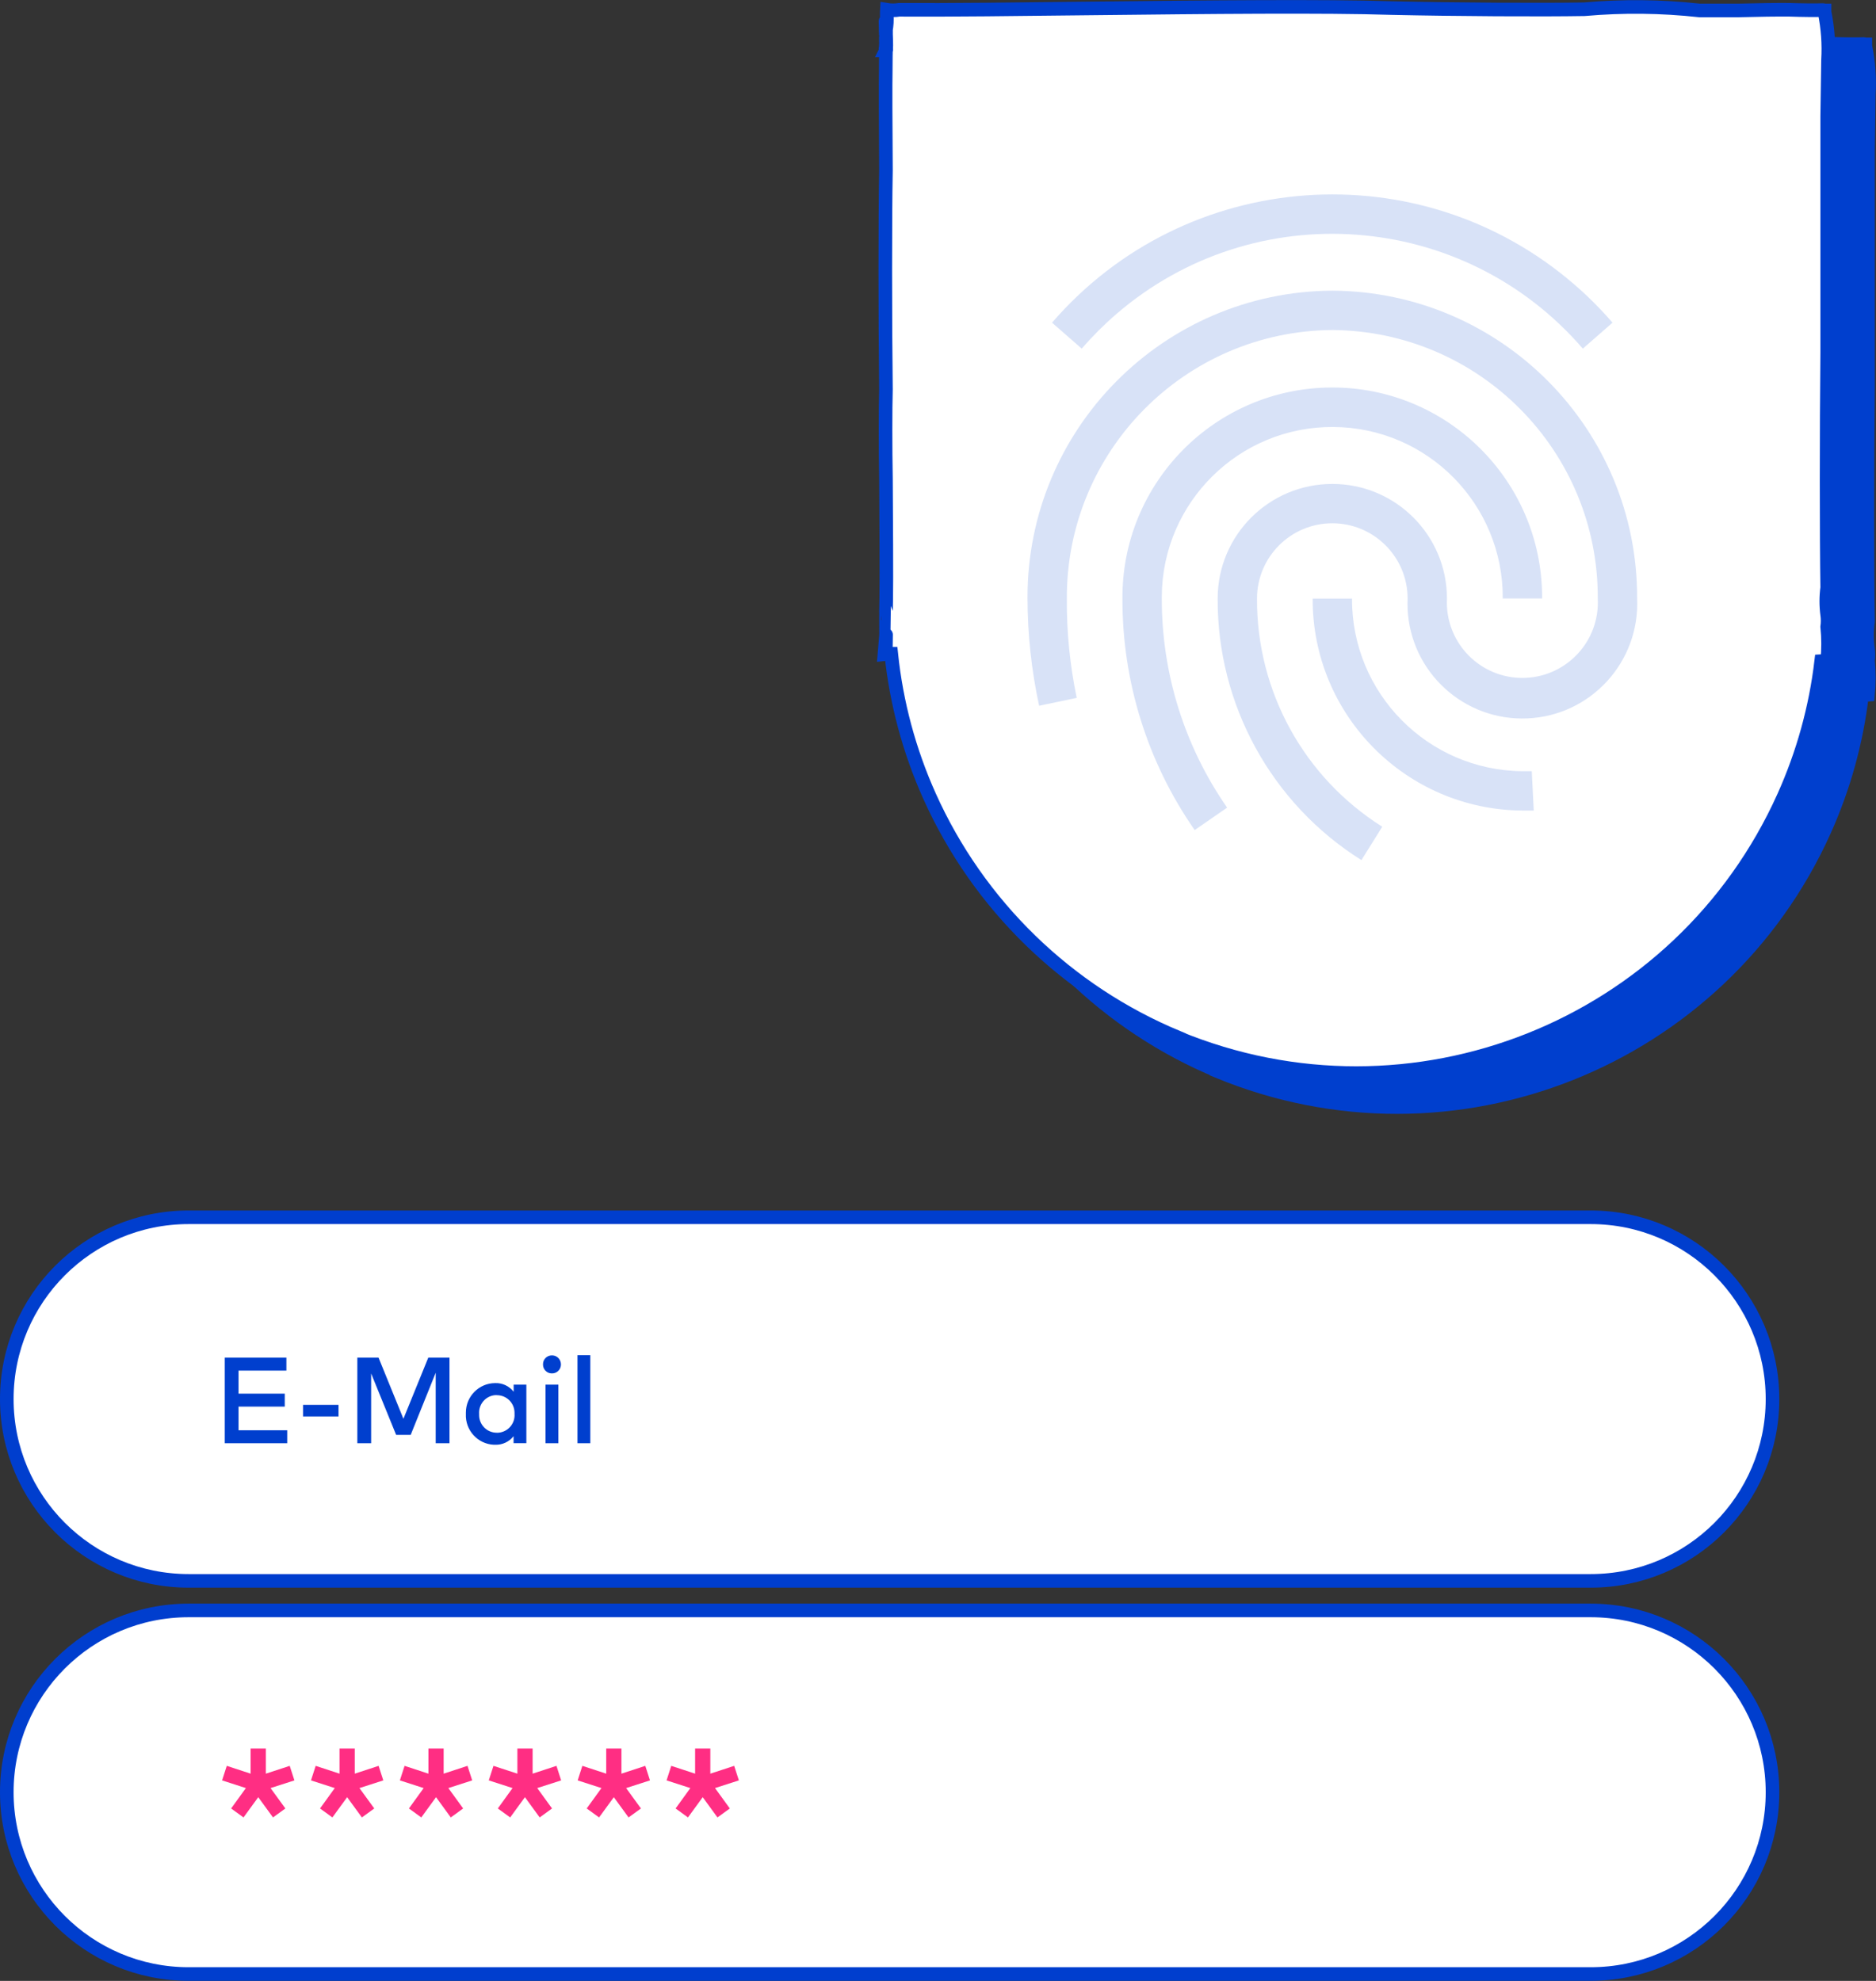 <svg xmlns="http://www.w3.org/2000/svg" id="Layer_1" data-name="Layer 1" viewBox="0 0 276.04 291.48"><rect x="0" y="0" width="276.04" height="291.48" fill="#333333" stroke="none"/><defs><style> .cls-1 { fill: none; } .cls-1, .cls-2, .cls-3, .cls-4 { stroke-width: 0px; } .cls-5, .cls-6 { stroke: #003fce; } .cls-5, .cls-6, .cls-7 { stroke-width: 2px; } .cls-5, .cls-4 { fill: #003fce; } .cls-6, .cls-7 { fill: #fff; } .cls-7 { stroke: #003ece; } .cls-2 { fill: #d8e2f7; } .cls-3 { fill: #ff2e83; } </style></defs><g><path class="cls-7" d="m27.75,179.12c-14.78,0-26.75,11.98-26.75,26.75s11.98,26.75,26.75,26.75h206.31c14.78,0,26.75-11.98,26.75-26.75s-11.98-26.75-26.75-26.75H27.75Z"></path><path class="cls-7" d="m27.75,236.97c-14.78,0-26.75,11.98-26.75,26.75s11.98,26.75,26.75,26.75h206.31c14.78,0,26.75-11.98,26.75-26.75s-11.98-26.75-26.75-26.75H27.75Z"></path><path class="cls-4" d="m42.26,210.46h-7.16v-3.48h6.8v-1.91h-6.8v-3.39h7.04v-1.91h-9.07v12.6h9.19v-1.91Zm7.55-3.74h-5.22v1.71h5.22v-1.71Zm16.33-6.95h-3.12l-3.66,9-3.66-9h-3.12v12.6h2.03v-10.27l3.68,9.04h2.14l3.68-9.14v10.37h2.03v-12.6Zm11.32,3.98h-1.88v1.04c-.65-.83-1.65-1.31-2.71-1.27-2.39,0-4.32,1.95-4.32,4.34,0,.07,0,.13,0,.2-.11,2.39,1.73,4.42,4.11,4.53.07,0,.13,0,.2,0,1.05.04,2.06-.43,2.71-1.26v1.03h1.88v-8.62Zm-4.36,1.55c1.43-.01,2.59,1.13,2.61,2.56,0,.07,0,.14,0,.2.1,1.42-.97,2.66-2.4,2.76-.07,0-.14,0-.2,0-1.43.01-2.59-1.13-2.61-2.56,0-.07,0-.14,0-.21-.1-1.42.97-2.66,2.39-2.76.07,0,.14,0,.21,0Zm9.06-1.55h-1.89v8.62h1.89v-8.62Zm-.95-4.31c-.72,0-1.31.57-1.31,1.29,0,.02,0,.03,0,.05-.01.71.55,1.3,1.26,1.31.02,0,.04,0,.05,0,.72.02,1.31-.55,1.33-1.27,0-.02,0-.03,0-.05,0-.73-.57-1.32-1.3-1.33,0,0-.02,0-.03,0Zm5.65-.03h-1.89v12.96h1.89v-12.96Z"></path><path class="cls-3" d="m33.37,259.84l-.69,2.14,3.5,1.13-2.17,3,1.82,1.32,2.17-2.98,2.17,2.98,1.82-1.32-2.18-3,3.51-1.13-.69-2.14-3.51,1.15v-3.7h-2.24v3.7l-3.51-1.15Zm13.08,0l-.69,2.14,3.5,1.13-2.17,3,1.82,1.32,2.17-2.98,2.17,2.98,1.82-1.32-2.18-3,3.51-1.13-.69-2.14-3.51,1.15v-3.7h-2.24v3.7l-3.51-1.15Zm13.08,0l-.69,2.14,3.5,1.13-2.17,3,1.82,1.32,2.17-2.98,2.17,2.98,1.82-1.32-2.18-3,3.51-1.13-.69-2.14-3.51,1.15v-3.7h-2.24v3.7l-3.51-1.15Zm13.08,0l-.69,2.14,3.5,1.13-2.17,3,1.82,1.32,2.17-2.98,2.17,2.98,1.82-1.32-2.18-3,3.52-1.13-.69-2.14-3.51,1.15v-3.7h-2.24v3.7l-3.52-1.15Zm13.08,0l-.69,2.14,3.5,1.13-2.17,3,1.82,1.32,2.17-2.98,2.17,2.98,1.82-1.32-2.18-3,3.51-1.13-.69-2.14-3.51,1.15v-3.7h-2.24v3.7l-3.51-1.15Zm13.08,0l-.69,2.14,3.5,1.13-2.17,3,1.82,1.32,2.17-2.98,2.17,2.98,1.82-1.32-2.18-3,3.51-1.13-.69-2.14-3.51,1.15v-3.7h-2.24v3.7l-3.51-1.15Z"></path></g><g><path class="cls-5" d="m179.27,157.64c-16.24-6.75-29.3-19.45-36.5-35.5-2.98-6.64-4.88-13.71-5.63-20.94-.26,0-.52,0-.78.03.01-.04.03-5.62.01-5.64s0-1.09.03-2.41c.05-2.39,0-13.14-.04-17.78-.08-4.39-.08-10.27,0-13.13-.13-10.75-.13-25.16,0-32.18-.05-6.53-.07-13.06-.03-14.57.01-1.72.02-3.12.03-3.11s.04.01.02,0h-.02s.02-.04.02-.05c0-.01.01-.02.02-.03.01,0,.02-.02,0-.04,0,0,0,0,0,0,0-.07,0-.15,0-.22.03-.21,0-1.58-.05-2.59.14-.76.18-1.53.13-2.3,0-.11,0-.28,0-.38l.02-.36c.6.1,1.2.1,1.8,0,6.92.05,17.65-.08,29.05-.21,16.17-.18,33.66-.36,43.5-.04,9.43.21,22.09.28,28.28.17,5.65-.5,11.33-.44,16.96.18h5.66c2.94-.08,5.84-.12,7.58-.1,1.74.06,3.94.09,4.91.04.04,0,.08.03.11.06h.12v.23c.48,2.33.65,4.71.51,7.08q-.12,7.36-.12,8.26v34.69c-.12,11.66-.12,27.18,0,34.67-.18,1.33-.18,2.68,0,4.01.08.58.08,1.17,0,1.75.17,1.66.17,3.34,0,5-.24.02-.54.04-.88.06-.81,6.87-2.67,13.57-5.5,19.88-15.26,34-54.77,49.72-89.22,35.5h0Zm-42.91-56.41h0Zm-.02-88.87h0v.03h0s0-.02,0-.03Zm0-.03v-.08s0-.02.01-.01c.01,0,.02.01.03.02,0,0,0,0,0,.01,0,.01,0,.04-.01.05s0,0,0,.01,0,0-.01,0c0,0,0,0,0,0h-.01Zm-.02-.12s-.06-.05-.02-.07c.02,0,.04,0,.04,0v.06s0,0,0,0c0,0-.01,0-.02,0Zm.03-.08s0-.08,0-.12v-.5.04c0,.16,0,.45,0,.51v.07h0Zm0-.89h0Zm0-.03v-.84s0,.1,0,.16c0,.28,0,.58,0,.7v-.03Zm0-1h0Zm-.02-.46c0-.06,0-.09,0-.06s.02.32.02.48v.04c0-.13-.01-.36-.02-.46Zm0-.11s0-.02-.01-.02h0s0,0,0,0h0v.04h0Zm-.03-1.04c-.03-1,.02-.32.07.88,0,.02,0,.05,0,.07,0,0,0,.02,0,.02s-.02.02-.02.03-.02-.44-.04-1Z"></path><path class="cls-6" d="m173.27,152.64c-16.24-6.75-29.3-19.45-36.5-35.5-2.98-6.64-4.88-13.71-5.63-20.94-.26,0-.52,0-.78.03.01-.04.03-5.62.01-5.64s0-1.09.03-2.41c.05-2.39,0-13.14-.04-17.78-.08-4.39-.08-10.27,0-13.13-.13-10.75-.13-25.16,0-32.18-.05-6.53-.07-13.06-.03-14.57.01-1.72.02-3.12.03-3.11s.04.01.02,0h-.02s.02-.04.02-.05c0-.01.01-.02.02-.03.01,0,.02-.02,0-.04,0,0,0,0,0,0,0-.07,0-.15,0-.22.03-.21,0-1.58-.05-2.59.14-.76.18-1.53.13-2.3,0-.11,0-.28,0-.38l.02-.36c.6.1,1.2.1,1.8,0,6.92.05,17.65-.08,29.05-.21,16.17-.18,33.66-.36,43.5-.04,9.43.21,22.09.28,28.28.17,5.65-.5,11.33-.44,16.96.18h5.66c2.94-.08,5.84-.12,7.58-.1,1.74.06,3.94.09,4.91.04.04,0,.08.03.11.06h.12v.23c.48,2.33.65,4.71.51,7.08q-.12,7.36-.12,8.26v34.69c-.12,11.66-.12,27.18,0,34.67-.18,1.33-.18,2.68,0,4.01.08.58.08,1.17,0,1.75.17,1.66.17,3.34,0,5-.24.02-.54.04-.88.06-.81,6.87-2.67,13.57-5.5,19.88-15.26,34-54.77,49.72-89.22,35.5h0Zm-42.91-56.41h0Zm-.02-88.87h0v.03h0s0-.02,0-.03Zm0-.03v-.08s0-.02.01-.01c.01,0,.02.01.03.02,0,0,0,0,0,.01,0,.01,0,.04-.01.05s0,0,0,.01,0,0-.01,0c0,0,0,0,0,0h-.01Zm-.02-.12s-.06-.05-.02-.07c.02,0,.04,0,.04,0v.06s0,0,0,0c0,0-.01,0-.02,0Zm.03-.08s0-.08,0-.12v-.5.04c0,.16,0,.45,0,.51v.07h0Zm0-.89h0Zm0-.03v-.84s0,.1,0,.16c0,.28,0,.58,0,.7v-.03Zm0-1h0Zm-.02-.46c0-.06,0-.09,0-.06s.02.32.02.48v.04c0-.13-.01-.36-.02-.46Zm0-.11s0-.02-.01-.02h0s0,0,0,0h0v.04h0Zm-.03-1.04c-.03-1,.02-.32.07.88,0,.02,0,.05,0,.07,0,0,0,.02,0,.02s-.02.02-.02.03-.02-.44-.04-1Z"></path><rect class="cls-1" x="146.85" y="28.61" width="98" height="98"></rect><path class="cls-2" d="m175.78,122.13c-6.95-9.99-10.66-21.88-10.62-34.06-.1-17.05,13.65-30.95,30.7-31.05,17.05-.1,30.95,13.65,31.05,30.7,0,.12,0,.23,0,.35h-5.79c.09-13.85-11.07-25.16-24.93-25.24-13.85-.09-25.16,11.07-25.24,24.93,0,.11,0,.21,0,.32-.02,10.99,3.33,21.73,9.61,30.76l-4.77,3.3Z"></path><path class="cls-2" d="m224.02,119.27c-17.13-.11-30.94-14.06-30.87-31.19h5.79c-.06,13.93,11.16,25.29,25.09,25.4h1.36l.29,5.79h-1.65Z"></path><path class="cls-2" d="m200.32,126.56c-13.22-8.31-21.22-22.86-21.15-38.48,0-9.32,7.55-16.87,16.87-16.87s16.87,7.55,16.87,16.87c-.31,6.13,4.4,11.35,10.53,11.66s11.35-4.4,11.66-10.53c.02-.38.02-.76,0-1.13.1-21.69-17.37-39.36-39.06-39.52-21.69.16-39.16,17.84-39.06,39.52-.04,4.91.45,9.81,1.45,14.61l-5.53,1.16c-1.13-5.2-1.7-10.51-1.71-15.83-.08-24.87,19.98-45.11,44.85-45.25,24.89.14,44.96,20.42,44.85,45.31.41,9.32-6.81,17.22-16.14,17.63-9.32.41-17.22-6.81-17.63-16.14-.02-.5-.02-1,0-1.49,0-6.12-4.96-11.08-11.08-11.08s-11.08,4.96-11.08,11.08c-.07,13.62,6.9,26.32,18.43,33.57l-3.07,4.92Z"></path><path class="cls-2" d="m232.9,51.3c-17.55-20.36-48.28-22.64-68.64-5.09-1.82,1.57-3.52,3.27-5.09,5.09l-4.37-3.82c19.67-22.77,54.08-25.29,76.85-5.62,2.01,1.73,3.88,3.61,5.62,5.62l-4.37,3.82Z"></path></g></svg>
